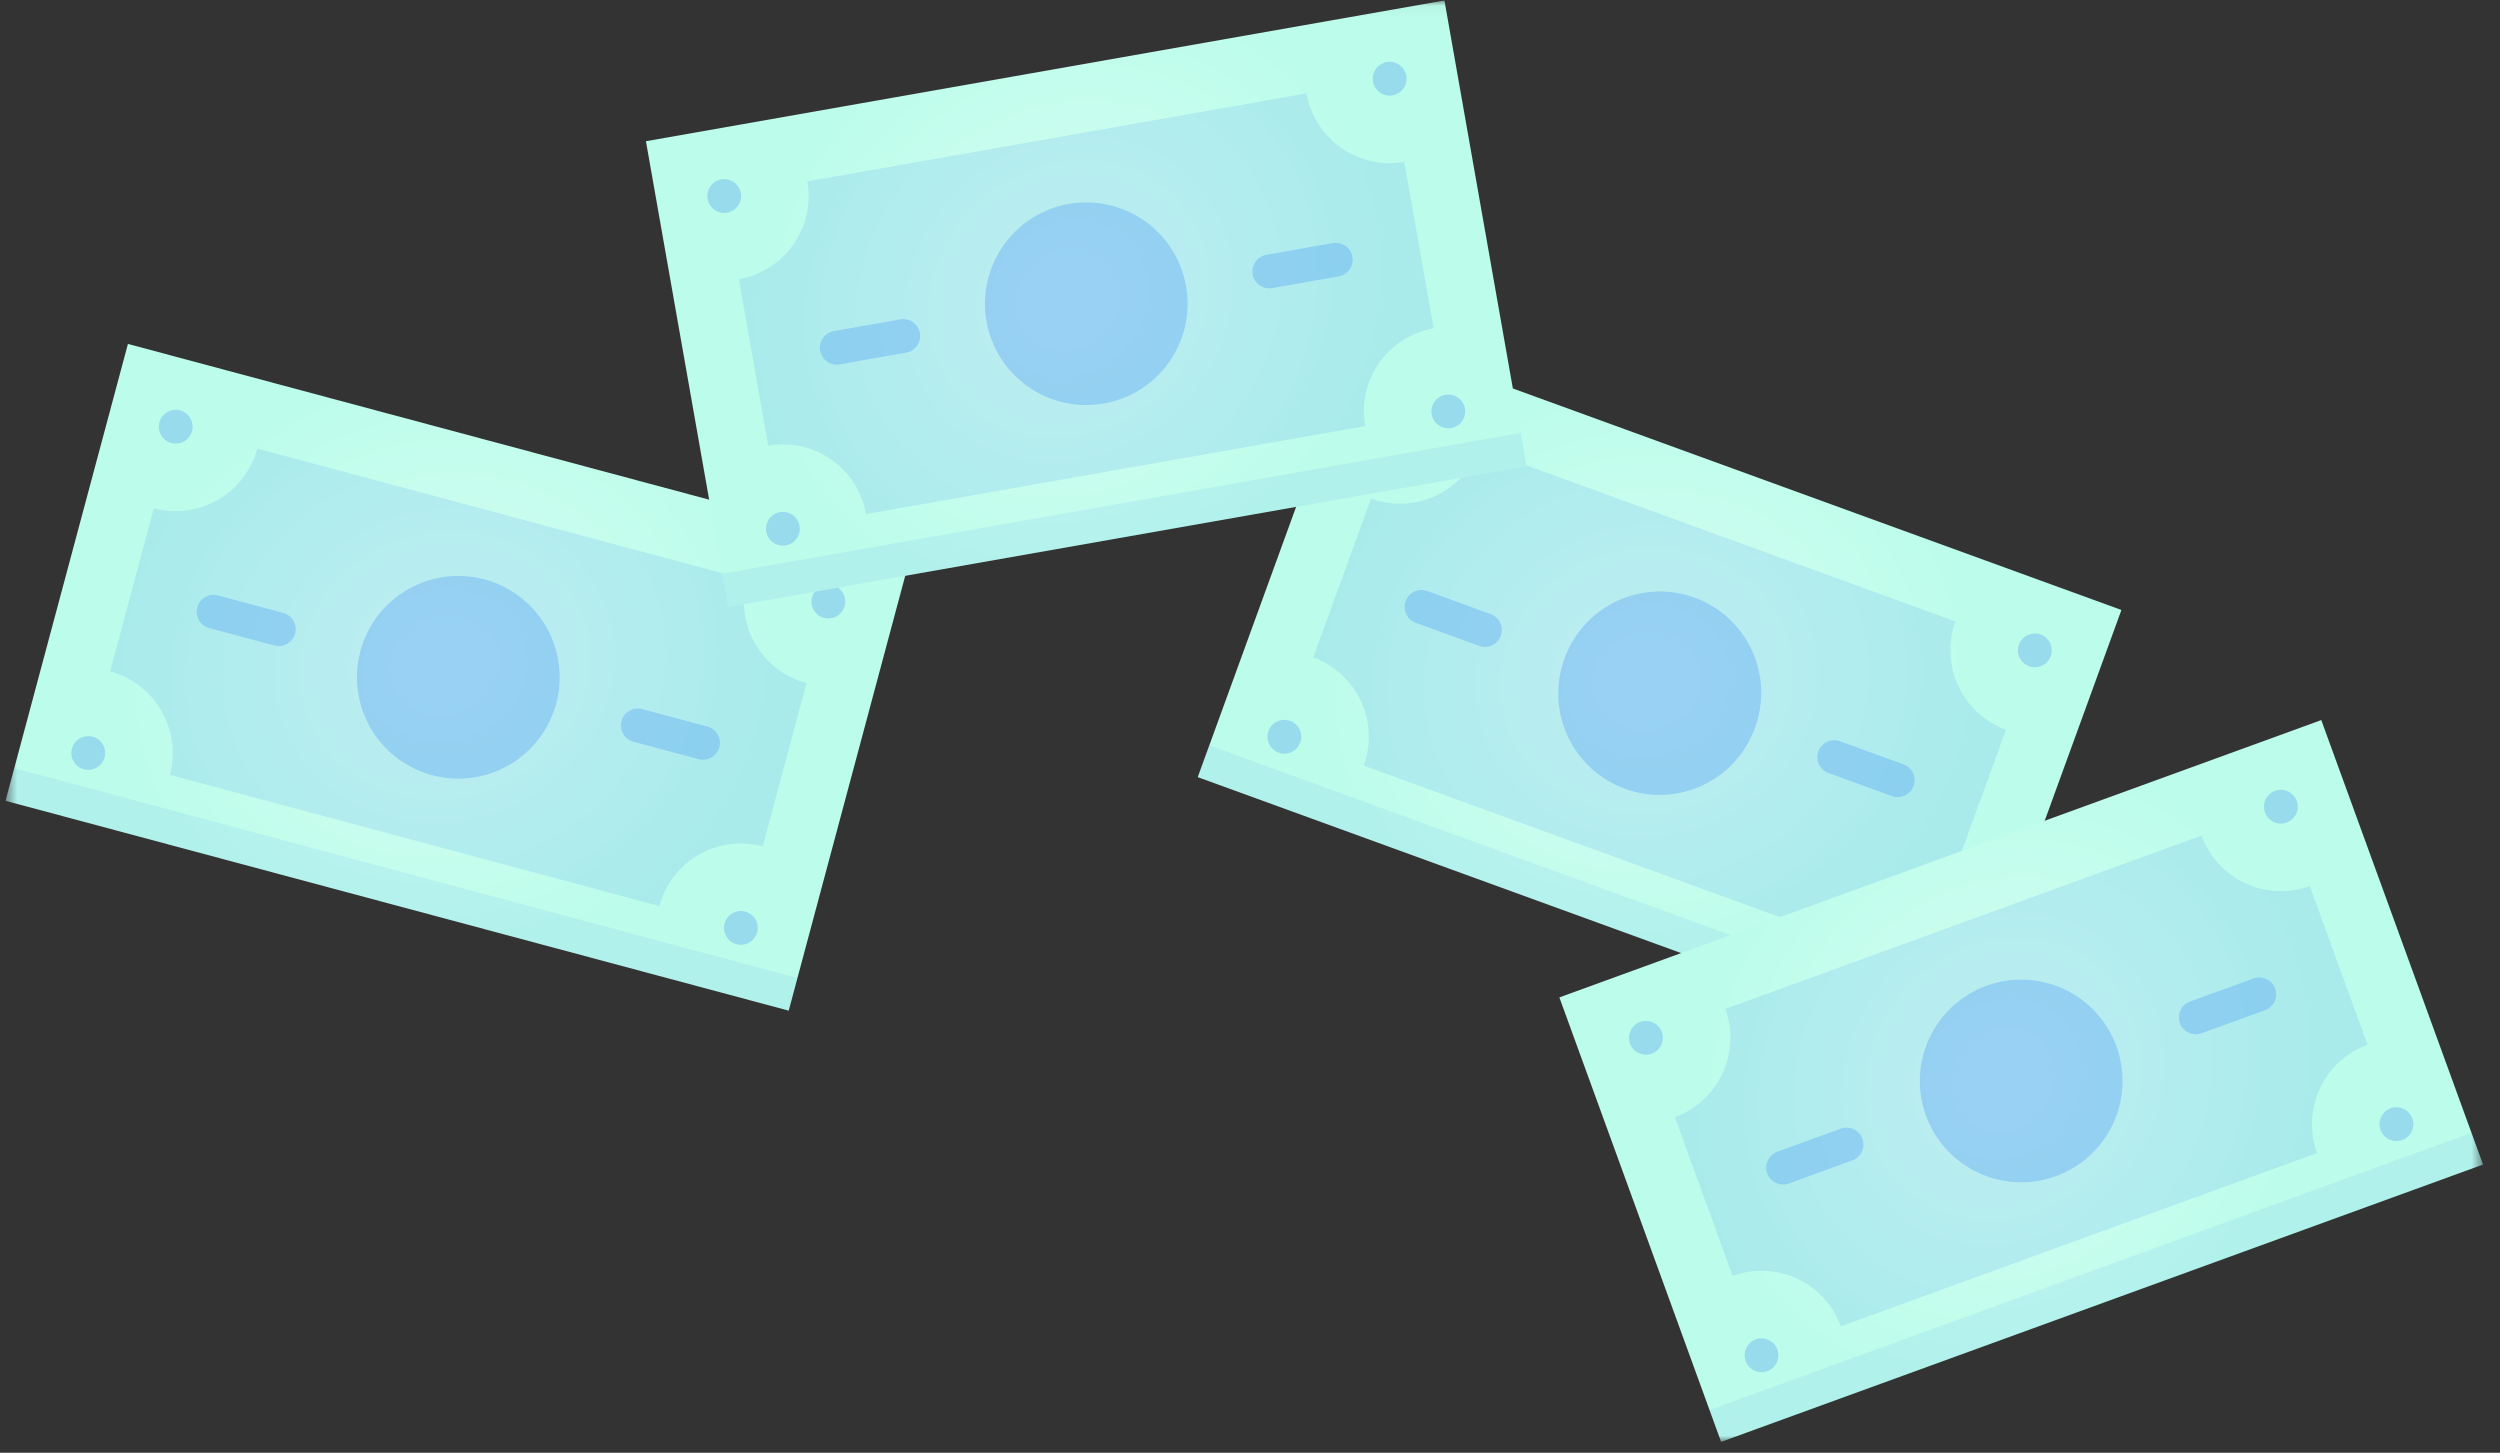 <svg xmlns="http://www.w3.org/2000/svg" width="222" height="129" viewBox="0 0 222 129" fill="none">
  <rect x="0" y="0" width="222" height="129" fill="#333333" stroke="none"/>
  <g clip-path="url(#clip0_142_5790)">
    <mask id="mask0_142_5790" style="mask-type:luminance" maskUnits="userSpaceOnUse" x="0" y="0" width="221" height="129">
      <path d="M0.49 0.039H220.493V128.036H0.49V0.039Z" fill="white"/>
    </mask>
    <g mask="url(#mask0_142_5790)">
      <path d="M188.382 54.167L120.724 29.541L106.359 69.009L174.017 93.634L188.382 54.167Z" fill="url(#paint0_radial_142_5790)"/>
      <path opacity="0.1" d="M175.043 90.815L107.385 66.189L106.359 69.009L174.017 93.634L175.043 90.815Z" fill="#408CF3"/>
      <path opacity="0.15" d="M163.386 83.379L121.099 67.988C121.779 66.119 121.688 64.057 120.848 62.254C120.008 60.452 118.486 59.056 116.617 58.375L121.747 44.28C123.616 44.96 125.679 44.869 127.482 44.029C129.284 43.188 130.679 41.666 131.36 39.797L173.646 55.187C172.966 57.057 173.056 59.12 173.897 60.923C174.738 62.725 176.26 64.121 178.129 64.801L172.998 78.896C171.129 78.217 169.067 78.307 167.264 79.148C165.462 79.989 164.067 81.511 163.386 83.379Z" fill="#408CF3"/>
      <path opacity="0.3" d="M182.103 58.266C181.966 58.639 181.687 58.943 181.327 59.111C180.967 59.279 180.555 59.298 180.181 59.163C179.808 59.026 179.504 58.747 179.336 58.387C179.168 58.026 179.149 57.614 179.284 57.24C179.421 56.867 179.7 56.563 180.06 56.395C180.421 56.227 180.833 56.209 181.207 56.343C181.58 56.48 181.884 56.76 182.052 57.12C182.22 57.48 182.238 57.892 182.103 58.266ZM171.843 86.457C171.706 86.83 171.427 87.134 171.066 87.302C170.706 87.47 170.294 87.488 169.92 87.353C169.547 87.216 169.243 86.937 169.075 86.577C168.908 86.217 168.889 85.805 169.024 85.431C169.161 85.058 169.44 84.754 169.8 84.586C170.16 84.418 170.572 84.4 170.946 84.534C171.319 84.671 171.623 84.95 171.791 85.31C171.959 85.67 171.978 86.083 171.843 86.457ZM125.722 37.745C125.585 38.118 125.306 38.422 124.945 38.59C124.585 38.758 124.173 38.776 123.799 38.641C123.426 38.504 123.122 38.225 122.954 37.865C122.787 37.505 122.768 37.093 122.903 36.719C123.04 36.346 123.319 36.042 123.679 35.874C124.039 35.706 124.451 35.688 124.825 35.822C125.198 35.959 125.502 36.238 125.67 36.599C125.838 36.959 125.857 37.371 125.722 37.745ZM115.461 65.936C115.324 66.309 115.045 66.613 114.685 66.781C114.325 66.948 113.913 66.967 113.539 66.832C113.166 66.695 112.862 66.416 112.694 66.056C112.526 65.696 112.507 65.284 112.642 64.91C112.779 64.537 113.058 64.233 113.418 64.065C113.779 63.897 114.191 63.878 114.565 64.013C114.938 64.15 115.242 64.43 115.41 64.79C115.578 65.15 115.596 65.562 115.461 65.936ZM144.295 70.045C145.405 70.449 146.585 70.631 147.766 70.579C148.946 70.528 150.105 70.244 151.177 69.744C152.248 69.245 153.21 68.539 154.008 67.668C154.807 66.796 155.426 65.776 155.83 64.665C156.245 63.552 156.436 62.368 156.391 61.181C156.346 59.994 156.067 58.828 155.569 57.749C155.071 56.67 154.365 55.701 153.491 54.897C152.616 54.093 151.592 53.469 150.475 53.063C149.359 52.657 148.173 52.476 146.987 52.53C145.8 52.584 144.636 52.873 143.561 53.379C142.487 53.885 141.523 54.599 140.726 55.48C139.928 56.36 139.313 57.39 138.916 58.509C138.512 59.62 138.33 60.799 138.381 61.98C138.433 63.161 138.717 64.32 139.216 65.391C139.716 66.463 140.421 67.425 141.293 68.223C142.164 69.022 143.184 69.641 144.295 70.045ZM168.003 70.693L162.365 68.641C161.991 68.504 161.688 68.225 161.519 67.865C161.351 67.504 161.333 67.092 161.468 66.718C161.605 66.345 161.884 66.042 162.245 65.874C162.605 65.706 163.017 65.687 163.391 65.822L169.029 67.874C169.402 68.011 169.705 68.29 169.873 68.65C170.041 69.011 170.06 69.422 169.925 69.796C169.788 70.169 169.509 70.473 169.149 70.641C168.789 70.809 168.377 70.828 168.003 70.693ZM131.355 57.354L125.717 55.302C125.343 55.165 125.04 54.886 124.871 54.526C124.703 54.166 124.685 53.753 124.82 53.379C124.957 53.006 125.236 52.703 125.597 52.535C125.957 52.367 126.369 52.348 126.743 52.483L132.381 54.535C132.754 54.672 133.057 54.951 133.225 55.312C133.393 55.672 133.412 56.084 133.277 56.457C133.14 56.83 132.861 57.134 132.501 57.302C132.141 57.47 131.729 57.489 131.355 57.354Z" fill="#408CF3"/>
      <path d="M80.907 49.176L11.36 30.541L0.49 71.111L70.037 89.745L80.907 49.176Z" fill="url(#paint1_radial_142_5790)"/>
      <path opacity="0.1" d="M70.813 86.847L1.266 68.212L0.49 71.11L70.037 89.745L70.813 86.847Z" fill="#408CF3"/>
      <path opacity="0.15" d="M58.549 80.456L15.082 68.809C15.596 66.888 15.327 64.841 14.332 63.119C13.338 61.396 11.7 60.139 9.779 59.623L13.661 45.134C15.583 45.648 17.63 45.379 19.352 44.384C21.075 43.39 22.332 41.752 22.847 39.831L66.312 51.479C65.798 53.401 66.068 55.447 67.062 57.17C68.057 58.892 69.694 60.15 71.615 60.665L67.733 75.154C65.812 74.641 63.766 74.91 62.043 75.905C60.321 76.899 59.064 78.537 58.548 80.457L58.549 80.456Z" fill="#408CF3"/>
      <path opacity="0.3" d="M75.007 53.807C74.903 54.191 74.651 54.518 74.307 54.717C73.963 54.916 73.554 54.97 73.17 54.868C72.787 54.764 72.46 54.512 72.261 54.168C72.063 53.824 72.008 53.415 72.11 53.031C72.214 52.648 72.466 52.321 72.81 52.122C73.154 51.924 73.563 51.869 73.947 51.971C74.33 52.075 74.657 52.327 74.855 52.671C75.054 53.015 75.108 53.423 75.007 53.807ZM67.243 82.785C67.139 83.169 66.887 83.495 66.543 83.694C66.199 83.892 65.79 83.947 65.406 83.845C65.022 83.741 64.695 83.49 64.497 83.145C64.298 82.801 64.244 82.392 64.346 82.008C64.45 81.625 64.701 81.298 65.045 81.1C65.389 80.901 65.798 80.847 66.182 80.948C66.565 81.052 66.892 81.304 67.091 81.648C67.29 81.992 67.344 82.401 67.243 82.785ZM17.052 38.278C16.948 38.662 16.696 38.989 16.352 39.187C16.008 39.386 15.599 39.44 15.215 39.338C14.832 39.234 14.505 38.983 14.306 38.639C14.108 38.295 14.053 37.886 14.155 37.502C14.259 37.119 14.51 36.792 14.854 36.593C15.198 36.394 15.607 36.34 15.991 36.441C16.375 36.545 16.702 36.797 16.9 37.141C17.099 37.485 17.154 37.894 17.052 38.278ZM9.287 67.256C9.183 67.64 8.931 67.967 8.587 68.165C8.243 68.364 7.834 68.418 7.45 68.316C7.067 68.212 6.74 67.961 6.541 67.617C6.343 67.273 6.288 66.864 6.39 66.48C6.494 66.097 6.745 65.77 7.089 65.571C7.434 65.372 7.843 65.317 8.227 65.419C8.61 65.523 8.937 65.775 9.136 66.119C9.334 66.463 9.389 66.872 9.287 67.256ZM38.37 68.837C40.675 69.455 43.132 69.131 45.199 67.938C47.266 66.744 48.775 64.778 49.392 62.473C50.01 60.167 49.687 57.711 48.493 55.643C47.299 53.576 45.334 52.068 43.028 51.45C40.722 50.833 38.266 51.156 36.198 52.349C34.131 53.543 32.623 55.509 32.005 57.814C31.387 60.12 31.71 62.577 32.904 64.644C34.097 66.711 36.064 68.219 38.37 68.837ZM62.044 67.415L56.248 65.863C55.864 65.759 55.538 65.508 55.339 65.163C55.14 64.819 55.086 64.41 55.188 64.026C55.292 63.643 55.543 63.316 55.887 63.117C56.232 62.918 56.641 62.864 57.025 62.965L62.82 64.518C63.203 64.623 63.53 64.874 63.728 65.218C63.927 65.562 63.981 65.971 63.88 66.355C63.776 66.739 63.524 67.065 63.18 67.264C62.836 67.462 62.428 67.517 62.044 67.415ZM24.373 57.322L18.577 55.769C18.193 55.665 17.867 55.413 17.668 55.069C17.47 54.725 17.415 54.316 17.517 53.932C17.621 53.549 17.872 53.222 18.216 53.024C18.56 52.825 18.969 52.771 19.353 52.872L25.149 54.424C25.532 54.528 25.859 54.78 26.058 55.124C26.256 55.468 26.311 55.877 26.209 56.261C26.105 56.645 25.853 56.971 25.509 57.17C25.165 57.368 24.756 57.423 24.372 57.321L24.373 57.322Z" fill="#408CF3"/>
      <path d="M206.129 63.943L138.471 88.569L152.836 128.036L220.494 103.41L206.129 63.943Z" fill="url(#paint2_radial_142_5790)"/>
      <path opacity="0.1" d="M219.467 100.591L151.809 125.217L152.835 128.036L220.493 103.41L219.467 100.591Z" fill="#408CF3"/>
      <path opacity="0.15" d="M205.755 102.389L163.469 117.78C162.788 115.912 161.392 114.39 159.59 113.549C157.787 112.709 155.725 112.619 153.856 113.298L148.725 99.202C150.593 98.522 152.115 97.127 152.956 95.324C153.797 93.522 153.887 91.459 153.208 89.59L195.494 74.199C196.175 76.068 197.57 77.59 199.372 78.43C201.175 79.27 203.237 79.361 205.107 78.681L210.237 92.777C208.368 93.458 206.846 94.853 206.006 96.655C205.165 98.458 205.075 100.52 205.755 102.389Z" fill="#408CF3"/>
      <path opacity="0.3" d="M203.951 71.121C204.086 71.495 204.068 71.907 203.9 72.267C203.732 72.627 203.428 72.906 203.055 73.043C202.681 73.178 202.269 73.16 201.909 72.992C201.549 72.824 201.27 72.52 201.132 72.147C200.998 71.773 201.016 71.361 201.184 71.001C201.352 70.641 201.656 70.361 202.029 70.224C202.403 70.09 202.815 70.108 203.175 70.276C203.536 70.444 203.815 70.748 203.951 71.121ZM214.212 99.311C214.347 99.685 214.328 100.098 214.16 100.458C213.992 100.818 213.689 101.097 213.315 101.234C212.941 101.369 212.529 101.35 212.169 101.182C211.809 101.014 211.53 100.71 211.393 100.337C211.259 99.964 211.277 99.552 211.445 99.192C211.613 98.832 211.916 98.552 212.289 98.415C212.663 98.281 213.075 98.299 213.436 98.467C213.796 98.635 214.075 98.938 214.212 99.311ZM147.57 91.642C147.705 92.016 147.686 92.428 147.518 92.788C147.35 93.148 147.046 93.427 146.673 93.564C146.3 93.699 145.888 93.681 145.528 93.513C145.167 93.345 144.888 93.041 144.751 92.668C144.617 92.294 144.635 91.882 144.803 91.522C144.971 91.162 145.274 90.883 145.647 90.745C146.021 90.611 146.434 90.629 146.794 90.797C147.154 90.965 147.433 91.269 147.57 91.642ZM157.83 119.833C157.965 120.207 157.947 120.619 157.779 120.979C157.611 121.34 157.307 121.619 156.934 121.755C156.56 121.89 156.148 121.872 155.788 121.704C155.428 121.536 155.149 121.232 155.011 120.859C154.877 120.485 154.895 120.073 155.063 119.713C155.231 119.353 155.535 119.073 155.908 118.936C156.282 118.802 156.694 118.82 157.054 118.988C157.415 119.156 157.694 119.46 157.83 119.833ZM182.56 104.447C184.803 103.631 186.63 101.957 187.639 99.793C188.648 97.629 188.755 95.154 187.939 92.911C187.122 90.668 185.448 88.841 183.285 87.832C181.121 86.824 178.645 86.716 176.402 87.532C174.159 88.349 172.332 90.023 171.324 92.187C170.315 94.35 170.207 96.826 171.024 99.069C171.84 101.312 173.515 103.139 175.678 104.147C177.842 105.156 180.317 105.264 182.56 104.447ZM201.137 89.704L195.499 91.756C195.125 91.891 194.713 91.872 194.353 91.704C193.993 91.536 193.714 91.233 193.577 90.859C193.443 90.486 193.462 90.074 193.629 89.714C193.797 89.354 194.101 89.075 194.473 88.937L200.111 86.885C200.485 86.751 200.897 86.769 201.258 86.937C201.618 87.105 201.897 87.408 202.034 87.781C202.169 88.155 202.151 88.568 201.983 88.928C201.815 89.288 201.511 89.567 201.137 89.704ZM164.489 103.042L158.851 105.095C158.477 105.23 158.065 105.211 157.705 105.043C157.345 104.875 157.066 104.571 156.929 104.198C156.795 103.824 156.813 103.412 156.981 103.052C157.149 102.692 157.452 102.413 157.825 102.275L163.463 100.223C163.837 100.089 164.25 100.107 164.61 100.275C164.97 100.443 165.249 100.747 165.386 101.12C165.521 101.494 165.502 101.906 165.334 102.266C165.166 102.627 164.862 102.906 164.489 103.042Z" fill="#408CF3"/>
      <path d="M128.266 0.039L57.359 12.541L64.653 53.903L135.559 41.401L128.266 0.039Z" fill="url(#paint3_radial_142_5790)"/>
      <path opacity="0.1" d="M135.039 38.446L64.133 50.949L64.653 53.904L135.56 41.401L135.039 38.446Z" fill="#408CF3"/>
      <path opacity="0.15" d="M121.222 37.836L76.906 45.651C76.56 43.693 75.451 41.951 73.821 40.81C72.192 39.67 70.176 39.222 68.217 39.567L65.613 24.795C67.572 24.449 69.313 23.339 70.453 21.71C71.594 20.081 72.041 18.065 71.696 16.106L116.013 8.292C116.359 10.251 117.469 11.992 119.098 13.133C120.727 14.274 122.742 14.721 124.701 14.376L127.306 29.148C125.348 29.494 123.607 30.604 122.466 32.233C121.325 33.862 120.878 35.877 121.222 37.836Z" fill="#408CF3"/>
      <path opacity="0.3" d="M124.878 6.729C124.946 7.121 124.856 7.524 124.628 7.849C124.4 8.175 124.052 8.397 123.661 8.467C123.269 8.535 122.866 8.445 122.541 8.217C122.215 7.989 121.993 7.641 121.923 7.25C121.855 6.859 121.945 6.456 122.173 6.13C122.401 5.805 122.748 5.582 123.14 5.512C123.531 5.444 123.934 5.534 124.26 5.762C124.586 5.99 124.808 6.338 124.878 6.729ZM130.087 36.273C130.155 36.665 130.065 37.067 129.837 37.393C129.609 37.719 129.262 37.941 128.871 38.011C128.479 38.079 128.076 37.989 127.751 37.761C127.425 37.533 127.203 37.186 127.133 36.794C127.065 36.403 127.154 36 127.383 35.674C127.611 35.348 127.958 35.126 128.35 35.056C128.741 34.988 129.144 35.078 129.469 35.306C129.795 35.534 130.017 35.882 130.087 36.273ZM65.789 17.149C65.856 17.541 65.767 17.943 65.539 18.268C65.311 18.594 64.964 18.816 64.573 18.886C64.181 18.954 63.778 18.864 63.453 18.636C63.127 18.408 62.905 18.061 62.835 17.669C62.767 17.277 62.856 16.875 63.084 16.549C63.313 16.223 63.66 16.001 64.052 15.931C64.443 15.863 64.846 15.953 65.171 16.181C65.497 16.409 65.719 16.757 65.789 17.148V17.149ZM70.999 46.692C71.067 47.084 70.977 47.487 70.749 47.812C70.521 48.138 70.173 48.36 69.782 48.43C69.39 48.498 68.987 48.408 68.662 48.18C68.336 47.952 68.114 47.605 68.044 47.213C67.976 46.822 68.066 46.419 68.293 46.093C68.522 45.767 68.869 45.545 69.261 45.475C69.652 45.407 70.055 45.497 70.381 45.725C70.707 45.953 70.929 46.301 70.999 46.692ZM98.024 35.834C99.188 35.629 100.3 35.197 101.297 34.562C102.293 33.927 103.155 33.101 103.833 32.133C104.511 31.165 104.992 30.073 105.247 28.919C105.503 27.765 105.529 26.572 105.324 25.408C105.015 23.655 104.193 22.033 102.962 20.747C101.731 19.462 100.146 18.57 98.408 18.184C96.67 17.799 94.857 17.938 93.198 18.583C91.539 19.228 90.109 20.351 89.088 21.809C88.067 23.267 87.501 24.995 87.463 26.775C87.424 28.555 87.914 30.306 88.87 31.807C89.827 33.308 91.207 34.492 92.836 35.209C94.465 35.926 96.271 36.143 98.024 35.834ZM118.88 24.541L112.971 25.583C112.579 25.651 112.176 25.561 111.851 25.333C111.525 25.105 111.303 24.758 111.233 24.366C111.165 23.975 111.255 23.572 111.483 23.247C111.711 22.921 112.059 22.699 112.45 22.629L118.359 21.587C118.75 21.519 119.153 21.609 119.478 21.837C119.804 22.065 120.026 22.413 120.096 22.804C120.164 23.196 120.074 23.598 119.846 23.923C119.618 24.249 119.271 24.471 118.88 24.541ZM80.472 31.314L74.563 32.355C74.171 32.423 73.769 32.333 73.444 32.105C73.118 31.878 72.896 31.53 72.826 31.139C72.758 30.747 72.847 30.345 73.076 30.019C73.304 29.693 73.651 29.471 74.043 29.401L79.951 28.359C80.342 28.291 80.745 28.381 81.071 28.609C81.397 28.837 81.619 29.185 81.689 29.576C81.757 29.968 81.667 30.371 81.439 30.696C81.211 31.022 80.863 31.244 80.472 31.314Z" fill="#408CF3"/>
    </g>
  </g>
  <defs>
    <radialGradient id="paint0_radial_142_5790" cx="0" cy="0" r="1" gradientUnits="userSpaceOnUse" gradientTransform="translate(146.231 60.428) rotate(167.912) scale(29.429 26.559)">
      <stop stop-color="#D6FFF3"/>
      <stop offset="1" stop-color="#BCFCEA"/>
    </radialGradient>
    <radialGradient id="paint1_radial_142_5790" cx="0" cy="0" r="1" gradientUnits="userSpaceOnUse" gradientTransform="translate(39.463 59.088) rotate(162.912) scale(29.429 26.559)">
      <stop stop-color="#D6FFF3"/>
      <stop offset="1" stop-color="#BCFCEA"/>
    </radialGradient>
    <radialGradient id="paint2_radial_142_5790" cx="0" cy="0" r="1" gradientUnits="userSpaceOnUse" gradientTransform="translate(177.864 95.834) rotate(127.912) scale(29.429 26.559)">
      <stop stop-color="#D6FFF3"/>
      <stop offset="1" stop-color="#BCFCEA"/>
    </radialGradient>
    <radialGradient id="paint3_radial_142_5790" cx="0" cy="0" r="1" gradientUnits="userSpaceOnUse" gradientTransform="translate(94.893 26.536) rotate(137.912) scale(29.429 26.559)">
      <stop stop-color="#D6FFF3"/>
      <stop offset="1" stop-color="#BCFCEA"/>
    </radialGradient>
    <clipPath id="clip0_142_5790">
      <rect width="221" height="128" fill="white" transform="translate(0.49 0.039)"/>
    </clipPath>
  </defs>
</svg>